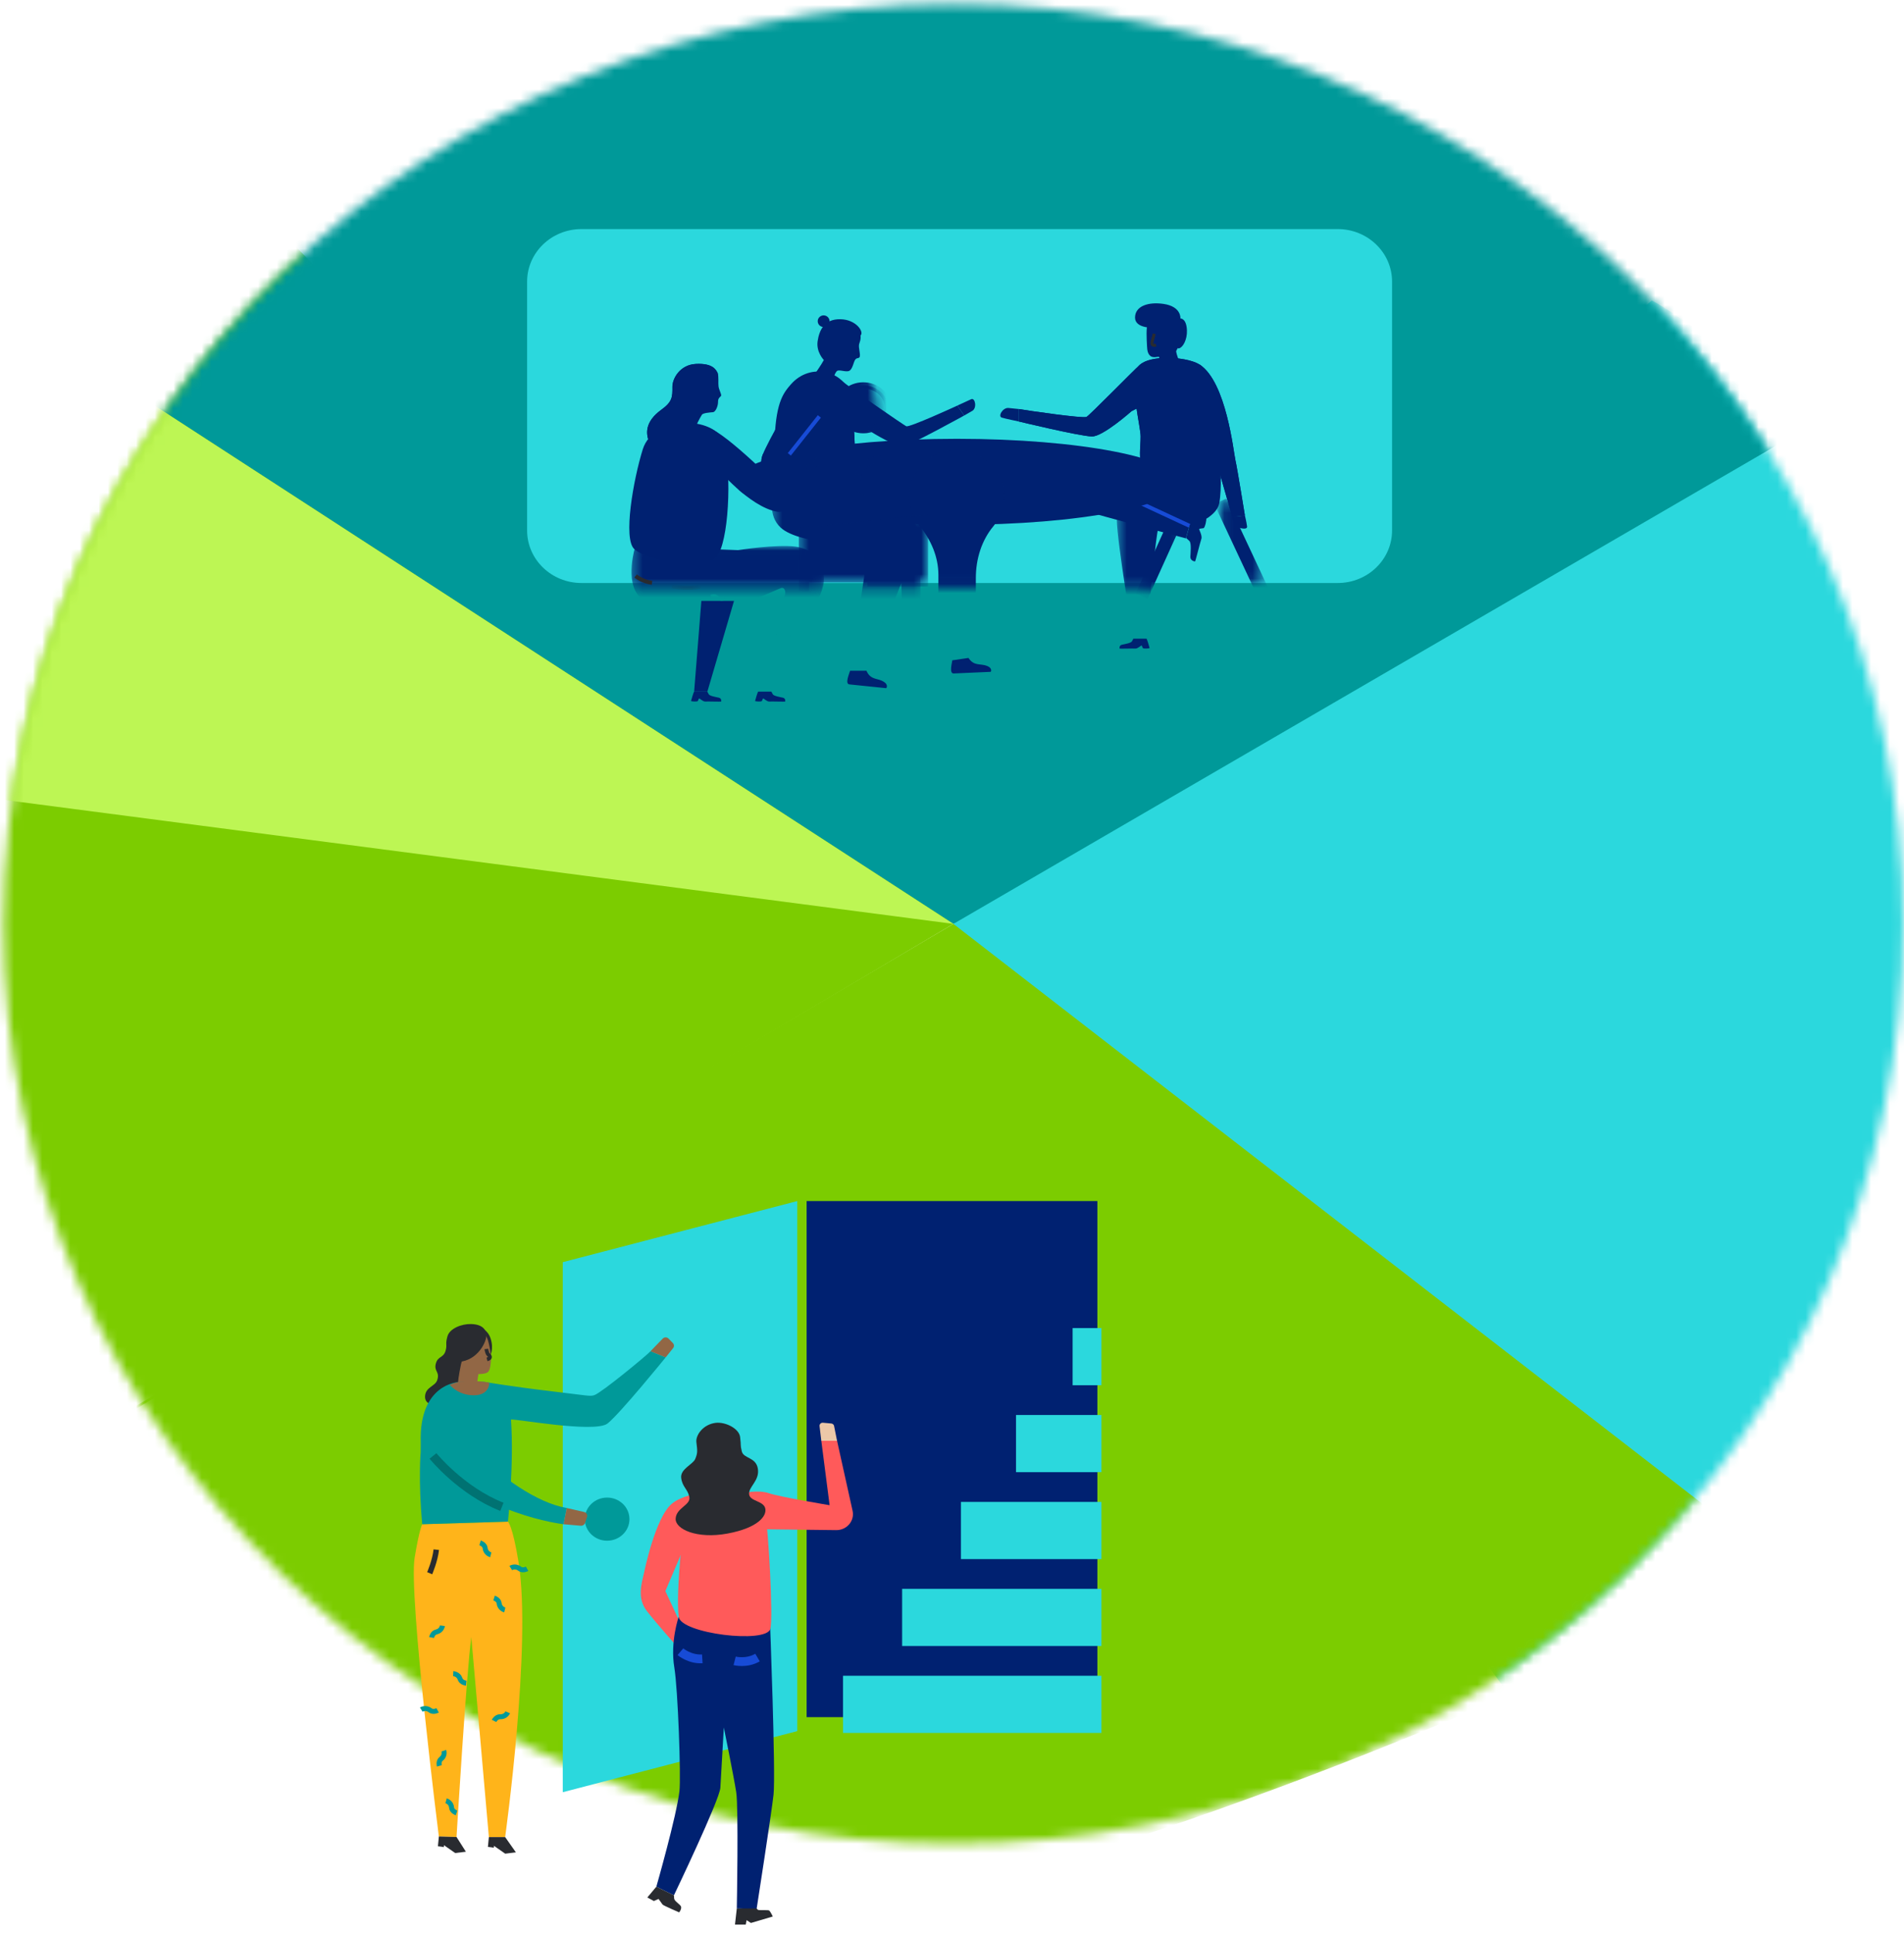 <?xml version="1.0" encoding="UTF-8"?>
<svg width="203px" height="206px" viewBox="0 0 203 206" version="1.1" xmlns="http://www.w3.org/2000/svg" xmlns:xlink="http://www.w3.org/1999/xlink">
    <!-- Generator: sketchtool 51.3 (57544) - http://www.bohemiancoding.com/sketch -->
    <title>E2FDEBB1-4E53-4A17-960E-7BB55DDBA10B@3x</title>
    <desc>Created with sketchtool.</desc>
    <defs>
        <path d="M0.366,98.461 C0.366,152.603 45.712,196.492 101.649,196.492 C157.586,196.492 202.932,152.603 202.932,98.461 C202.932,44.32 157.586,0.43 101.649,0.43 C45.712,0.43 0.366,44.32 0.366,98.461 Z" id="path-1"></path>
        <path d="M0.366,98.461 C0.366,152.603 45.712,196.492 101.649,196.492 C157.586,196.492 202.932,152.603 202.932,98.461 C202.932,44.32 157.586,0.43 101.649,0.43 C45.712,0.43 0.366,44.32 0.366,98.461 Z" id="path-3"></path>
        <path d="M0.366,98.461 C0.366,152.603 45.712,196.492 101.649,196.492 C157.586,196.492 202.932,152.603 202.932,98.461 C202.932,44.32 157.586,0.43 101.649,0.43 C45.712,0.43 0.366,44.32 0.366,98.461 Z" id="path-5"></path>
        <path d="M0.366,98.461 C0.366,152.603 45.712,196.492 101.649,196.492 C157.586,196.492 202.932,152.603 202.932,98.461 C202.932,44.32 157.586,0.43 101.649,0.43 C45.712,0.43 0.366,44.32 0.366,98.461 Z" id="path-7"></path>
        <path d="M0.366,98.461 C0.366,152.603 45.712,196.492 101.649,196.492 C157.586,196.492 202.932,152.603 202.932,98.461 C202.932,44.32 157.586,0.43 101.649,0.43 C45.712,0.43 0.366,44.32 0.366,98.461 Z" id="path-9"></path>
        <polygon id="path-11" points="0 242.928 242.565 242.928 242.565 0.491 0 0.491"></polygon>
        <polygon id="path-13" points="0.423 0.279 4.862 0.279 4.862 9.21 0.423 9.21"></polygon>
        <polygon id="path-15" points="0.441 0.491 7.607 0.491 7.607 10.781 0.441 10.781"></polygon>
        <polygon id="path-17" points="0.326 0.01 20.845 0.01 20.845 4.499 0.326 4.499"></polygon>
        <polygon id="path-19" points="0.369 0.148 3.391 0.148 3.391 0.315 0.369 0.315"></polygon>
        <polygon id="path-21" points="0.127 0.243 10.255 0.243 10.255 14.969 0.127 14.969"></polygon>
        <polygon id="path-23" points="0.386 0.351 16.26 0.351 16.26 11.304 0.386 11.304"></polygon>
        <path d="M1.69,1.234 C0.835,2.122 0.137,3.402 0.126,7.651 C0.116,11.9 5.071,11.944 6.026,11.953 C6.459,11.958 7.604,12.023 8.304,11.823 C8.868,11.664 8.75,10.767 8.718,9.55 C8.679,8.078 8.677,4.019 8.037,1.824 C7.698,0.66 6.328,0.156 4.907,0.156 C3.647,0.156 2.347,0.552 1.69,1.234" id="path-25"></path>
        <path d="M1.69,1.234 C0.835,2.122 0.137,3.402 0.126,7.651 C0.116,11.9 5.071,11.944 6.026,11.953 C6.459,11.958 7.604,12.023 8.304,11.823 C8.868,11.664 8.75,10.767 8.718,9.55 C8.679,8.078 8.677,4.019 8.037,1.824 C7.698,0.66 6.328,0.156 4.907,0.156 C3.647,0.156 2.347,0.552 1.69,1.234 Z" id="path-27"></path>
        <path d="M1.69,1.234 C0.835,2.122 0.137,3.402 0.126,7.651 C0.116,11.9 5.071,11.944 6.026,11.953 C6.459,11.958 7.604,12.023 8.304,11.823 C8.868,11.664 8.75,10.767 8.718,9.55 C8.679,8.078 8.677,4.019 8.037,1.824 C7.698,0.66 6.328,0.156 4.907,0.156 C3.647,0.156 2.347,0.552 1.69,1.234" id="path-29"></path>
        <path d="M1.69,1.234 C0.835,2.122 0.137,3.402 0.126,7.651 C0.116,11.9 5.071,11.944 6.026,11.953 C6.459,11.958 7.604,12.023 8.304,11.823 C8.868,11.664 8.75,10.767 8.718,9.55 C8.679,8.078 8.677,4.019 8.037,1.824 C7.698,0.66 6.328,0.156 4.907,0.156 C3.647,0.156 2.347,0.552 1.69,1.234 Z" id="path-31"></path>
        <path d="M1.69,1.234 C0.835,2.122 0.137,3.402 0.126,7.651 C0.116,11.9 5.071,11.944 6.026,11.953 C6.459,11.958 7.604,12.023 8.304,11.823 C8.868,11.664 8.75,10.767 8.718,9.55 C8.679,8.078 8.677,4.019 8.037,1.824 C7.698,0.66 6.328,0.156 4.907,0.156 C3.647,0.156 2.347,0.552 1.69,1.234" id="path-33"></path>
        <path d="M1.69,1.234 C0.835,2.122 0.137,3.402 0.126,7.651 C0.116,11.9 5.071,11.944 6.026,11.953 C6.459,11.958 7.604,12.023 8.304,11.823 C8.868,11.664 8.75,10.767 8.718,9.55 C8.679,8.078 8.677,4.019 8.037,1.824 C7.698,0.66 6.328,0.156 4.907,0.156 C3.647,0.156 2.347,0.552 1.69,1.234 Z" id="path-35"></path>
        <polygon id="path-37" points="0.437 0.156 14.219 0.156 14.219 7.393 0.437 7.393"></polygon>
        <polygon id="path-39" points="0.084 0.27 4.528 0.27 4.528 8.913 0.084 8.913"></polygon>
    </defs>
    <g id="Homepage" stroke="none" stroke-width="1" fill="none" fill-rule="evenodd">
        <g id="Option-A---Round-3" transform="translate(-86, -7372)">
            <g id="Culture-Leaders" transform="translate(0, 6841)">
                <g id="Group-8" transform="translate(68, 497)">
                    <g id="Group-205">
                        <g id="Group-16" transform="translate(18, 34)">
                            <g id="Group-3">
                                <mask id="mask-2" fill="white">
                                    <use xlink:href="#path-1"></use>
                                </mask>
                                <g id="Clip-2"></g>
                                <path d="M101.649,98.461 L168.097,190.62 C168.097,190.62 214.871,166.612 215.58,117.726 C216.517,53.077 176.112,32.018 176.112,32.018 L101.649,98.461 Z" id="Fill-1" fill="#2BD8DD" mask="url(#mask-2)"></path>
                            </g>
                            <g id="Group-6">
                                <mask id="mask-4" fill="white">
                                    <use xlink:href="#path-3"></use>
                                </mask>
                                <g id="Clip-5"></g>
                                <path d="M101.649,98.461 L10.644,152.11 C10.644,152.11 -5.535,176.215 34.152,201.596 C73.84,226.975 190.238,167.019 190.238,167.019 L101.649,98.461 Z" id="Fill-4" fill="#7CCC00" mask="url(#mask-4)"></path>
                            </g>
                            <g id="Group-9">
                                <mask id="mask-6" fill="white">
                                    <use xlink:href="#path-5"></use>
                                </mask>
                                <g id="Clip-8"></g>
                                <path d="M101.649,98.461 L26.735,21.336 C26.735,21.336 44.783,-14.822 4.741,37.31 C-35.3,89.443 0.366,158.514 0.366,158.514 L101.649,98.461 Z" id="Fill-7" fill="#7CCC00" mask="url(#mask-6)"></path>
                            </g>
                            <g id="Group-12">
                                <mask id="mask-8" fill="white">
                                    <use xlink:href="#path-7"></use>
                                </mask>
                                <g id="Clip-11"></g>
                                <polygon id="Fill-10" fill="#009999" mask="url(#mask-8)" points="101.649 98.461 -18.163 20.751 97.777 -34.153 223.402 27.714"></polygon>
                            </g>
                            <g id="Group-15">
                                <mask id="mask-10" fill="white">
                                    <use xlink:href="#path-9"></use>
                                </mask>
                                <g id="Clip-14"></g>
                                <polygon id="Fill-13" fill="#BDF654" mask="url(#mask-10)" points="101.649 98.461 -13.558 83.421 12.124 40.395"></polygon>
                            </g>
                        </g>
                        <polygon id="Fill-17" fill="#002171" points="104 217 135 217 135 162 104 162"></polygon>
                        <polygon id="Fill-18" fill="#2BD8DD" points="103 218.489 78 225 78 168.511 103 162"></polygon>
                        <g id="Group-62">
                            <path d="M85.11,195.899 C85.11,197.168 84.044,198.198 82.729,198.198 C81.414,198.198 80.348,197.168 80.348,195.899 C80.348,194.629 81.414,193.601 82.729,193.601 C84.044,193.601 85.11,194.629 85.11,195.899" id="Fill-19" fill="#009999"></path>
                            <mask id="mask-12" fill="white">
                                <use xlink:href="#path-11"></use>
                            </mask>
                            <g id="Clip-22"></g>
                            <polygon id="Fill-21" fill="#2BD8DD" mask="url(#mask-12)" points="107.879 218.683 135.433 218.683 135.433 212.59 107.879 212.59"></polygon>
                            <polygon id="Fill-23" fill="#2BD8DD" mask="url(#mask-12)" points="114.182 209.42 135.433 209.42 135.433 203.327 114.182 203.327"></polygon>
                            <polygon id="Fill-24" fill="#2BD8DD" mask="url(#mask-12)" points="120.452 200.157 135.433 200.157 135.433 194.064 120.452 194.064"></polygon>
                            <polygon id="Fill-25" fill="#2BD8DD" mask="url(#mask-12)" points="126.326 190.893 135.433 190.893 135.433 184.8 126.326 184.8"></polygon>
                            <polygon id="Fill-26" fill="#2BD8DD" mask="url(#mask-12)" points="132.359 181.63 135.433 181.63 135.433 175.537 132.359 175.537"></polygon>
                            <path d="M69.825,176.209 C69.825,176.209 69.9,175.149 68.232,175.106 C67.198,175.078 65.945,175.584 65.708,176.409 C65.444,177.323 65.708,177.289 65.497,177.984 C65.268,178.739 64.673,178.508 64.463,179.338 C64.25,180.174 64.936,180.185 64.603,181.116 C64.383,181.729 63.412,181.82 63.323,182.741 C63.13,184.722 67.626,183.229 67.626,183.229 L69.825,176.209 Z" id="Fill-27" fill="#292B30" mask="url(#mask-12)"></path>
                            <path d="M63.017,196.441 C63.017,196.441 62.719,196.923 62.209,200.006 C61.546,204.016 64.788,229.721 64.788,229.721 L66.674,229.776 C66.674,229.776 67.734,212.19 68.249,208.466 L70.123,229.783 L71.858,229.783 C71.858,229.783 74.713,209.255 73.284,200.471 C72.649,196.565 72.156,196.162 72.156,196.162 L63.017,196.441 Z" id="Fill-28" fill="#FFB41A" mask="url(#mask-12)"></path>
                            <path d="M70.257,178.492 C70.257,178.492 70.677,177.769 70.302,176.629 C69.928,175.49 68.79,175.324 68.79,175.324 L68.658,175.811 L70.257,178.492 Z" id="Fill-29" fill="#292B30" mask="url(#mask-12)"></path>
                            <path d="M68.866,181.403 L69.007,180.441 C69.007,180.441 69.728,180.454 70.007,180.235 C70.286,180.016 70.339,179.214 70.349,178.783 C70.359,178.352 70.208,177.535 70.103,177.126 C69.91,176.372 69.718,176.168 69.258,175.839 C68.797,175.511 66.715,175.526 66.71,177.579 C66.706,179.632 66.972,180.879 66.761,181.558 L68.866,181.403 Z" id="Fill-30" fill="#926745" mask="url(#mask-12)"></path>
                            <path d="M66.816,181.296 C66.816,181.296 67.14,179.117 67.257,179.095 C69.21,178.733 70.006,176.613 69.825,176.21 C69.825,176.21 70.327,176.557 69.464,175.747 C68.772,175.099 66.499,175.728 66.024,176.759 C65.55,177.789 66.025,181.019 66.816,181.296" id="Fill-31" fill="#292B30" mask="url(#mask-12)"></path>
                            <path d="M69.855,177.765 C69.855,177.765 69.911,178.23 70.075,178.367 C70.238,178.503 70.406,178.749 69.921,178.873" id="Stroke-32" stroke="#292B30" stroke-width="0.397" mask="url(#mask-12)"></path>
                            <path d="M72.156,196.162 C72.156,196.162 72.817,190.078 72.481,185.297 C72.467,185.101 81.421,186.788 82.781,185.701 C84.14,184.614 88.972,178.66 88.972,178.66 L87.352,178.005 C86.997,178.417 82.181,182.384 81.39,182.674 C80.921,182.845 80.752,182.737 76.646,182.252 C72.54,181.768 69.577,181.26 69.577,181.26 L66.886,181.288 C66.886,181.288 62.666,181.46 62.858,187.707 L62.853,188.747 C62.853,188.747 62.579,191.7 63.017,196.441" id="Fill-33" fill="#009999" mask="url(#mask-12)"></path>
                            <path d="M63.811,201.662 C63.811,201.662 64.384,200.344 64.516,199.152" id="Stroke-34" stroke="#292B30" stroke-width="0.582" mask="url(#mask-12)"></path>
                            <path d="M64.012,208.514 C64.012,208.514 64.106,208.014 64.524,207.921 C65.104,207.791 65.172,207.256 65.172,207.256" id="Stroke-35" stroke="#009999" stroke-width="0.531" mask="url(#mask-12)"></path>
                            <path d="M70.677,204.305 C70.677,204.305 71.179,204.461 71.22,204.873 C71.278,205.444 71.818,205.579 71.818,205.579" id="Stroke-36" stroke="#009999" stroke-width="0.531" mask="url(#mask-12)"></path>
                            <path d="M69.184,198.426 C69.184,198.426 69.686,198.582 69.727,198.994 C69.785,199.565 70.326,199.7 70.326,199.7" id="Stroke-37" stroke="#009999" stroke-width="0.531" mask="url(#mask-12)"></path>
                            <path d="M70.672,217.4 C70.672,217.4 70.901,216.942 71.329,216.959 C71.923,216.984 72.136,216.485 72.136,216.485" id="Stroke-38" stroke="#009999" stroke-width="0.531" mask="url(#mask-12)"></path>
                            <path d="M67.71,213.382 C67.71,213.382 67.186,213.331 67.057,212.936 C66.879,212.388 66.321,212.364 66.321,212.364" id="Stroke-39" stroke="#009999" stroke-width="0.531" mask="url(#mask-12)"></path>
                            <path d="M64.658,216.278 C64.658,216.278 64.195,216.53 63.858,216.267 C63.389,215.902 62.915,216.197 62.915,216.197" id="Stroke-40" stroke="#009999" stroke-width="0.531" mask="url(#mask-12)"></path>
                            <path d="M74.199,201.19 C74.199,201.19 73.737,201.442 73.399,201.179 C72.93,200.814 72.456,201.109 72.456,201.109" id="Stroke-41" stroke="#009999" stroke-width="0.531" mask="url(#mask-12)"></path>
                            <path d="M64.842,222.195 C64.842,222.195 64.701,221.706 65.034,221.446 C65.498,221.085 65.317,220.575 65.317,220.575" id="Stroke-42" stroke="#009999" stroke-width="0.531" mask="url(#mask-12)"></path>
                            <path d="M66.674,227.209 C66.674,227.209 66.177,227.044 66.144,226.632 C66.099,226.058 65.561,225.913 65.561,225.913" id="Stroke-43" stroke="#009999" stroke-width="0.531" mask="url(#mask-12)"></path>
                            <path d="M70.122,229.783 L70.02,230.831 C70.02,230.831 70.635,230.89 70.649,230.932 C70.653,230.942 70.663,230.712 70.663,230.712 L71.863,231.55 L73.003,231.41 L71.858,229.783 L70.122,229.783 Z" id="Fill-44" fill="#292B30" mask="url(#mask-12)"></path>
                            <path d="M64.792,229.716 L64.69,230.763 C64.69,230.763 65.304,230.823 65.318,230.864 C65.322,230.875 65.332,230.645 65.332,230.645 L66.532,231.482 L67.672,231.343 L66.675,229.776 L64.792,229.716 Z" id="Fill-45" fill="#292B30" mask="url(#mask-12)"></path>
                            <path d="M65.944,181.573 C65.944,181.573 66.807,182.701 68.512,182.701 C70.216,182.701 70.175,181.36 70.175,181.36 C70.175,181.36 68.881,181.03 66.918,181.284 C66.551,181.332 65.944,181.573 65.944,181.573" id="Fill-46" fill="#926745" mask="url(#mask-12)"></path>
                            <path d="M63.811,183.61 C63.811,183.61 71.734,193.525 78.422,194.712 L78.086,196.441 C78.086,196.441 68.906,195.362 64.658,189.429 L63.811,183.61 Z" id="Fill-47" fill="#009999" mask="url(#mask-12)"></path>
                            <path d="M78.422,194.712 L80.272,195.136 C80.518,195.193 80.663,195.44 80.585,195.674 L80.372,196.313 C80.31,196.5 80.121,196.62 79.919,196.602 L78.086,196.441 L78.422,194.712 Z" id="Fill-48" fill="#926745" mask="url(#mask-12)"></path>
                            <path d="M64.164,189.165 C64.164,189.165 67.162,192.873 71.512,194.587" id="Stroke-49" stroke="#007272" stroke-width="0.938" mask="url(#mask-12)"></path>
                            <path d="M87.352,178.006 L88.657,176.659 C88.827,176.484 89.115,176.484 89.285,176.66 L89.741,177.132 C89.885,177.281 89.896,177.508 89.767,177.669 L88.972,178.66 L87.352,178.006 Z" id="Fill-50" fill="#926745" mask="url(#mask-12)"></path>
                            <path d="M88.941,203.568 L93.02,193.974 L92.571,193.137 C92.571,193.137 90.698,193.371 89.628,194.258 C87.86,195.726 86.682,201.544 86.682,201.544 C86.393,202.804 85.909,204.332 86.963,205.69 C88.019,207.047 90.284,209.593 90.284,209.593 L91.094,208.193 L88.941,203.568 Z" id="Fill-51" fill="#FF5A5A" mask="url(#mask-12)"></path>
                            <path d="M96.557,237.387 L96.362,239.106 L97.511,239.106 L97.599,238.636 L98.063,238.935 L100.394,238.246 C100.394,238.246 100.157,237.749 100.025,237.621 C99.931,237.529 99.258,237.596 98.896,237.558 C98.75,237.542 98.678,237.387 98.678,237.387 L98.454,237.214 L96.557,237.387 Z" id="Fill-52" fill="#292B30" mask="url(#mask-12)"></path>
                            <path d="M90.362,206.304 C90.362,206.304 89.433,208.96 89.896,211.722 C90.284,214.037 90.611,223.369 90.442,224.865 C90.144,227.508 87.977,235.071 87.977,235.071 L89.852,235.991 C89.852,235.991 94.73,225.818 94.804,224.516 C94.939,222.128 95.173,218.1 95.173,218.1 C95.173,218.1 96.23,223.311 96.493,224.989 C96.756,226.667 96.556,237.387 96.556,237.387 L98.678,237.387 C98.678,237.387 100.265,227.176 100.474,225.247 C100.715,223.011 100.088,206.71 100.088,206.71 L90.362,206.304 Z" id="Fill-53" fill="#002171" mask="url(#mask-12)"></path>
                            <path d="M97.125,193.127 C97.125,193.127 98.853,192.745 99.988,193.138 C101.124,193.53 106.45,194.414 106.45,194.414 L105.564,187.531 L107.242,187.531 L108.901,195.01 C109.139,196.081 108.281,197.087 107.146,197.069 L99.22,196.975" id="Fill-54" fill="#FF5A5A" mask="url(#mask-12)"></path>
                            <path d="M90.968,195.96 C90.968,195.96 90.01,203.433 90.362,206.304 C90.582,208.104 99.729,209.204 100.136,207.583 C100.45,206.336 99.919,197.104 99.612,195.423 L90.968,195.96 Z" id="Fill-55" fill="#FF5A5A" mask="url(#mask-12)"></path>
                            <path d="M94.305,185.636 C92.966,185.796 92.153,186.95 92.248,187.699 C92.374,188.684 92.37,188.88 92.129,189.475 C91.889,190.071 90.504,190.551 90.627,191.515 C90.75,192.477 91.331,192.691 91.496,193.544 C91.661,194.398 90.115,194.681 90.036,195.825 C89.956,196.97 92.305,198.041 95.573,197.433 C98.84,196.825 99.784,195.547 99.587,194.74 C99.39,193.934 97.936,194.007 97.867,193.23 C97.798,192.452 98.997,191.808 98.804,190.539 C98.612,189.27 97.281,189.464 97.091,188.683 C96.901,187.902 97.041,188.183 96.908,187.143 C96.791,186.224 95.324,185.515 94.305,185.636" id="Fill-56" fill="#292B30" mask="url(#mask-12)"></path>
                            <path d="M87.977,235.071 L87.017,236.218 L87.716,236.595 L88.215,236.376 C88.215,236.376 88.58,236.873 88.641,236.972 C88.703,237.071 90.411,237.806 90.411,237.806 C90.411,237.806 90.678,237.475 90.617,237.214 C90.555,236.953 89.899,236.642 89.876,236.317 L89.853,235.991 L87.977,235.071 Z" id="Fill-57" fill="#292B30" mask="url(#mask-12)"></path>
                            <path d="M90.543,210.029 C90.543,210.029 91.529,210.869 92.878,210.789" id="Stroke-58" stroke="#174BD6" stroke-width="0.938" mask="url(#mask-12)"></path>
                            <path d="M96.326,211.003 C96.326,211.003 97.6,211.332 98.765,210.65" id="Stroke-59" stroke="#174BD6" stroke-width="0.938" mask="url(#mask-12)"></path>
                            <path d="M105.565,187.549 L105.38,185.983 C105.355,185.779 105.532,185.605 105.744,185.624 L106.63,185.705 C106.779,185.719 106.899,185.825 106.928,185.966 L107.244,187.549 L105.565,187.549 Z" id="Fill-60" fill="#ECC8A8" mask="url(#mask-12)"></path>
                            <path d="M160.621,96.132 L79.996,96.132 C76.794,96.132 74.199,93.626 74.199,90.534 L74.199,64.011 C74.199,60.92 76.794,58.413 79.996,58.413 L160.621,58.413 C163.823,58.413 166.419,60.92 166.419,64.011 L166.419,90.534 C166.419,93.626 163.823,96.132 160.621,96.132" id="Fill-61" fill="#2BD8DD" mask="url(#mask-12)"></path>
                        </g>
                        <g id="Group-169" transform="translate(85, 66)">
                            <g id="Group-65" transform="translate(54.29, 21.463)">
                                <mask id="mask-14" fill="white">
                                    <use xlink:href="#path-13"></use>
                                </mask>
                                <g id="Clip-64"></g>
                                <path d="M4.862,0.279 L0.423,10.078" id="Stroke-63" stroke="#002171" stroke-width="1.407" mask="url(#mask-14)"></path>
                            </g>
                            <g id="Group-68" transform="translate(52.161, 35.598)" fill="#002171">
                                <path d="M3.078,0.47 C3.16,0.57 3.394,1.407 3.405,1.46 C3.416,1.512 2.735,1.564 2.682,1.46 C2.628,1.354 2.586,1.198 2.544,1.188 C2.501,1.178 2.139,1.538 1.895,1.52 C1.65,1.502 0.215,1.55 0.204,1.52 C0.193,1.491 0.161,1.178 0.448,1.114 C0.736,1.051 1.416,0.939 1.522,0.755 C1.629,0.57 1.672,0.47 1.672,0.47 L3.078,0.47 Z" id="Fill-66"></path>
                            </g>
                            <path d="M47.241,18.197 C45.338,19.001 45.231,21.467 48.068,22.288 C50.905,23.11 59.434,25.375 59.434,25.375 L59.815,24.036 C59.815,24.036 53.185,19.888 50.997,19.011 C48.808,18.134 48.605,17.62 47.241,18.197" id="Fill-69" fill="#002171"></path>
                            <g id="Group-73" transform="translate(51.629, 19.893)">
                                <mask id="mask-16" fill="white">
                                    <use xlink:href="#path-15"></use>
                                </mask>
                                <g id="Clip-72"></g>
                                <path d="M3.159,0.491 C3.159,0.491 0.388,1.014 0.442,3.503 C0.498,6.075 2.203,16.175 2.203,16.175 L3.608,16.175 C3.608,16.175 4.461,5.799 4.936,3.971 C5.411,2.145 7.607,1.849 7.607,1.849 L3.159,0.491 Z" id="Fill-71" fill="#002171" mask="url(#mask-16)"></path>
                            </g>
                            <path d="M59.796,24.105 C59.796,24.105 62.686,23.27 62.994,21.629 C63.302,19.987 63.101,17.351 63.026,17.136 C62.95,16.917 55.753,17.586 55.226,17.62 C55.107,17.628 54.37,17.952 53.569,17.952 C51.99,17.952 48.231,17.953 48.231,17.953 L51.875,22.239 L59.796,24.105 Z" id="Fill-74" fill="#002171"></path>
                            <path d="M54.813,17.743 C54.359,17.012 54.611,15.629 54.611,14.517 C54.611,13.404 53.339,8.618 54.305,7.135 C55.27,5.652 59.995,6.003 61.094,6.996 C62.549,8.313 63.551,17.543 62.561,18.378 C61.572,19.213 55.138,18.265 54.813,17.743" id="Fill-76" fill="#002171"></path>
                            <path d="M54.548,6.865 C53.967,7.358 49.122,12.311 48.837,12.435 C48.436,12.61 42.616,11.765 41.622,11.593 L41.622,12.918 C41.622,12.918 47.962,14.45 49.398,14.516 C50.555,14.569 53.642,11.82 53.642,11.82 L55.071,11.095 L55.007,7.002 L54.548,6.865 Z" id="Fill-78" fill="#002171"></path>
                            <path d="M41.622,11.593 C41.622,11.593 40.934,11.518 40.525,11.48 C39.905,11.421 39.373,12.371 39.806,12.505 C40.241,12.639 41.622,12.918 41.622,12.918 L41.622,11.593 Z" id="Fill-80" fill="#002171"></path>
                            <path d="M60.014,23.337 C60.194,23.26 61.515,23.261 61.596,23.266 C61.677,23.272 61.483,24.259 61.309,24.292 C61.134,24.326 60.887,24.324 60.854,24.38 C60.822,24.437 61.209,25.094 61.084,25.434 C60.96,25.774 60.46,27.832 60.413,27.835 C60.365,27.839 59.891,27.759 59.913,27.326 C59.936,26.894 60.041,25.882 59.813,25.658 C59.585,25.434 59.454,25.333 59.454,25.333 L60.014,23.337 Z" id="Fill-82" fill="#002171"></path>
                            <path d="M59.815,24.036 L50.15,19.548" id="Stroke-84" stroke="#174BD6" stroke-width="0.419"></path>
                            <path d="M60.921,6.865 C63.756,8.737 64.512,16.156 64.715,17.037 C64.919,17.918 65.688,22.733 65.728,22.934 L64.377,23.092 C64.296,22.852 61.946,14.314 61.335,13.312 C60.724,12.31 60.921,6.865 60.921,6.865" id="Fill-86" fill="#002171"></path>
                            <path d="M64.377,23.092 C64.378,23.202 64.596,23.782 64.64,23.94 C64.711,24.203 66.022,24.588 65.96,24.106 C65.898,23.623 65.728,22.934 65.728,22.934 L64.377,23.092 Z" id="Fill-88" fill="#002171"></path>
                            <g id="Group-93" transform="translate(53.226, 19.369)">
                                <path d="M0.092,1.65 L2.427,0.334" id="Fill-90" fill="#002171"></path>
                                <path d="M0.092,1.65 L2.427,0.334" id="Stroke-92" stroke="#D50000" stroke-width="0.419"></path>
                            </g>
                            <path d="M65.728,22.934 C65.688,22.733 64.919,17.918 64.716,17.037 C64.512,16.156 63.756,8.737 60.921,6.865 C60.921,6.865 60.921,6.869 60.921,6.871 C60.253,6.426 58.838,6.138 57.472,6.137 C56.262,6.136 55.09,6.36 54.51,6.898 C53.792,7.537 49.117,12.314 48.837,12.435 C48.436,12.609 42.617,11.765 41.622,11.593 L41.622,12.918 C41.622,12.918 47.962,14.45 49.398,14.516 C50.554,14.569 53.642,11.82 53.642,11.82 L54.177,11.548 C54.37,12.85 54.611,14.032 54.611,14.517 C54.611,15.629 54.36,17.012 54.814,17.743 C55.138,18.265 61.571,19.213 62.561,18.378 C62.68,18.278 62.769,18.055 62.834,17.741 C63.59,20.276 64.332,22.959 64.377,23.092 L65.728,22.934 Z" id="Fill-94" fill="#002171"></path>
                            <path d="M55.273,2.94 C55.201,3.601 55.296,4.99 55.32,5.237 C55.346,5.482 55.481,5.966 55.883,6.047 C56.283,6.127 56.572,5.929 56.599,6.092 C56.623,6.243 56.546,6.667 56.546,6.667 C56.546,6.667 56.592,7.355 57.509,7.355 C58.426,7.355 58.778,6.673 58.778,6.673 C58.777,6.664 58.436,5.764 58.399,5.476 C58.374,5.287 58.94,4.69 59,4.085 C59.079,3.285 58.994,2.27 58.179,1.918 C57.153,1.474 55.406,1.729 55.273,2.94" id="Fill-96" fill="#002171"></path>
                            <g id="Group-101" transform="translate(55.355, 3.141)">
                                <path d="M0.703,0.429 C0.703,0.429 0.596,0.906 0.523,1.115 C0.45,1.324 0.43,1.579 0.563,1.637 C0.696,1.696 0.902,1.637 0.902,1.637" id="Fill-98" fill="#002171"></path>
                                <path d="M0.703,0.429 C0.703,0.429 0.596,0.906 0.523,1.115 C0.45,1.324 0.43,1.579 0.563,1.637 C0.696,1.696 0.902,1.637 0.902,1.637" id="Stroke-100" stroke="#292B30" stroke-width="0.321"></path>
                            </g>
                            <path d="M58.854,1.94 C58.854,1.94 58.979,0.667 57.047,0.387 C55.45,0.155 54.038,0.603 54.014,1.821 C53.991,3.038 56.047,2.993 56.525,2.855 C57.004,2.716 57.41,2.583 57.573,2.583 C57.737,2.583 57.733,3.632 57.911,3.667 C58.201,3.725 58.213,3.421 58.412,3.352 C58.61,3.283 58.883,3.394 58.754,3.921 C58.645,4.369 58.306,5.225 58.715,5.121 C59.124,5.018 59.586,4.191 59.548,3.209 C59.499,1.9 58.854,1.94 58.854,1.94" id="Fill-102" fill="#002171"></path>
                            <path d="M58.675,19.348 C58.675,21.88 48.083,23.931 35.018,23.931 C21.952,23.931 11.36,21.88 11.36,19.348 C11.36,16.817 21.952,14.765 35.018,14.765 C48.083,14.765 58.675,16.817 58.675,19.348" id="Fill-104" fill="#002171"></path>
                            <g id="Group-108" transform="translate(6.387, 41.356)" fill="#002171">
                                <path d="M0.621,0.353 C0.538,0.454 0.303,1.293 0.292,1.346 C0.282,1.399 0.964,1.451 1.018,1.346 C1.071,1.241 1.114,1.084 1.157,1.073 C1.199,1.063 1.562,1.425 1.807,1.407 C2.053,1.388 3.494,1.437 3.504,1.408 C3.515,1.378 3.547,1.063 3.259,0.999 C2.971,0.936 2.288,0.823 2.181,0.639 C2.074,0.454 2.031,0.353 2.031,0.353 L0.621,0.353 Z" id="Fill-106"></path>
                            </g>
                            <g id="Group-111" transform="translate(6.919, 31.933)" fill="#002171">
                                <polygon id="Fill-109" points="0.859 0.108 0.088 9.776 1.499 9.776 4.34 0.108"></polygon>
                            </g>
                            <g id="Group-114" transform="translate(13.306, 41.356)" fill="#002171">
                                <path d="M0.528,0.353 C0.445,0.454 0.211,1.293 0.2,1.346 C0.189,1.399 0.872,1.451 0.925,1.346 C0.979,1.241 1.022,1.084 1.064,1.073 C1.107,1.063 1.47,1.425 1.715,1.407 C1.961,1.388 3.401,1.437 3.412,1.408 C3.423,1.378 3.455,1.063 3.167,0.999 C2.879,0.936 2.195,0.823 2.089,0.639 C1.982,0.454 1.939,0.353 1.939,0.353 L0.528,0.353 Z" id="Fill-112"></path>
                            </g>
                            <path d="M7.186,13.435 C7.186,13.435 7.583,12.581 7.839,12.194 C7.965,12.005 8.716,11.954 9.013,11.928 C9.312,11.903 9.57,11.228 9.557,10.808 C9.545,10.388 9.837,10.289 9.883,10.173 C9.937,10.038 9.661,9.547 9.609,9.191 C9.557,8.834 9.648,8.146 9.519,7.79 C9.389,7.433 8.593,6.928 7.418,7.088 C6.379,7.23 5.481,8.143 5.688,9.39 C5.896,10.638 6.052,10.697 5.994,11.011 C5.848,11.799 5.273,13.158 5.273,13.158 C5.273,13.158 6.238,13.795 7.186,13.435" id="Fill-115" fill="#002171"></path>
                            <g id="Group-119" transform="translate(0, 26.175)">
                                <mask id="mask-18" fill="white">
                                    <use xlink:href="#path-17"></use>
                                </mask>
                                <g id="Clip-118"></g>
                                <path d="M0.747,0.011 C0.747,0.011 -0.461,3.804 1.215,5.448 C2.354,6.565 7.141,7.459 9.627,6.938 C12.112,6.418 15.92,4.598 16.29,4.493 C16.66,4.39 16.819,4.858 16.66,5.326 C16.501,5.794 13.835,15.535 13.835,15.535 L15.245,15.535 C15.245,15.535 20.732,5.95 20.838,3.766 C20.944,1.581 19.727,0.333 17.771,0.073 C15.814,-0.187 11.689,0.453 11.689,0.453 L0.747,0.011 Z" id="Fill-117" fill="#002171" mask="url(#mask-18)"></path>
                            </g>
                            <path d="M9.157,27.549 C7.085,28.704 2.031,27.702 0.649,26.537 C-0.614,25.472 0.543,19.053 1.53,15.887 C2.719,12.076 9.766,12.277 10.328,15.573 C11.063,19.883 10.529,26.784 9.157,27.549" id="Fill-120" fill="#002171"></path>
                            <path d="M8.479,13.545 C10.594,14.278 16.057,19.88 16.299,20.024 C16.558,20.18 21.988,18.769 22.12,18.773 C22.252,18.777 23.031,19.753 23.031,19.753 C23.031,19.753 17.046,22.748 15.877,22.542 C12.872,22.017 9.397,17.813 9.397,17.813 C9.397,17.813 7.311,13.14 8.479,13.545" id="Fill-122" fill="#002171"></path>
                            <path d="M22.264,18.394 C22.264,18.394 23.745,17.885 23.935,17.84 C24.126,17.796 24.216,18.095 24.216,18.282 C24.216,18.47 24.227,18.68 24.171,18.757 C24.115,18.834 23.202,19.348 23.202,19.348 L22.264,18.394 Z" id="Fill-124" fill="#002171"></path>
                            <g id="Group-129" transform="translate(4.258, 30.363)">
                                <mask id="mask-20" fill="white">
                                    <use xlink:href="#path-19"></use>
                                </mask>
                                <g id="Clip-127"></g>
                                <path d="M0.369,0.148 C0.369,0.148 2.332,0.436 3.391,0.148" id="Fill-126" fill="#002171" mask="url(#mask-20)"></path>
                                <path d="M0.369,0.148 C0.369,0.148 2.332,0.436 3.391,0.148" id="Stroke-128" stroke="#292B30" stroke-width="0.425" mask="url(#mask-20)"></path>
                            </g>
                            <g id="Group-133" transform="translate(0.532, 29.316)">
                                <path d="M0.233,0.068 C0.233,0.068 0.985,0.688 1.982,0.788" id="Fill-130" fill="#002171"></path>
                                <path d="M0.233,0.068 C0.233,0.068 0.985,0.688 1.982,0.788" id="Stroke-132" stroke="#292B30" stroke-width="0.425"></path>
                            </g>
                            <path d="M9.518,7.79 C9.518,7.79 9.559,9.697 7.83,10.825 C6.576,11.643 7.137,12.35 7.294,13.109 C7.455,13.884 7.527,14.746 6.137,15.302 C4.746,15.858 5.757,17.463 3.714,17.294 C2.131,17.163 2.642,15.979 2.31,15.312 C1.785,14.258 1.752,12.937 3.508,11.67 C4.69,10.817 4.7,10.301 4.69,9.229 C4.681,8.361 5.482,6.871 7.199,6.785 C8.916,6.7 9.339,7.341 9.518,7.79" id="Fill-134" fill="#002171"></path>
                            <path d="M9.518,7.79 C9.518,7.79 9.559,9.697 7.83,10.825 C6.576,11.643 7.137,12.35 7.294,13.109 C7.455,13.884 7.527,14.746 6.137,15.302 C4.746,15.858 5.757,17.463 3.714,17.294 C2.131,17.163 2.642,15.979 2.31,15.312 C1.785,14.258 1.752,12.937 3.508,11.67 C4.69,10.817 4.7,10.301 4.69,9.229 C4.681,8.361 5.482,6.871 7.199,6.785 C8.916,6.7 9.339,7.341 9.518,7.79" id="Fill-136" fill="#002171"></path>
                            <g id="Group-141" transform="translate(15.435, 35.074)">
                                <path d="M0.346,0.548 C0.346,0.548 0.746,0.357 1.015,0.595 C1.391,0.927 1.802,0.699 1.802,0.699" id="Fill-138" fill="#002171"></path>
                                <path d="M0.346,0.548 C0.346,0.548 0.746,0.357 1.015,0.595 C1.391,0.927 1.802,0.699 1.802,0.699" id="Stroke-140" stroke="#009999" stroke-width="0.349"></path>
                            </g>
                            <g id="Group-145" transform="translate(8.516, 31.41)">
                                <path d="M0.278,0.158 C0.278,0.158 0.684,-0.018 0.945,0.232 C1.308,0.577 1.727,0.366 1.727,0.366" id="Fill-142" fill="#002171"></path>
                                <path d="M0.278,0.158 C0.278,0.158 0.684,-0.018 0.945,0.232 C1.308,0.577 1.727,0.366 1.727,0.366" id="Stroke-144" stroke="#009999" stroke-width="0.349"></path>
                            </g>
                            <g id="Group-148" transform="translate(29.806, 15.705)">
                                <mask id="mask-22" fill="white">
                                    <use xlink:href="#path-21"></use>
                                </mask>
                                <g id="Clip-147"></g>
                                <path d="M10.255,5.224 C10.255,2.123 7.373,-0.316 4.1,0.355 C2.112,0.763 0.537,2.391 0.2,4.361 C-0.056,5.864 0.373,7.269 1.229,8.324 C2.452,9.832 3.243,11.632 3.243,13.561 L3.243,22.848 L7.236,22.848 L7.236,13.891 C7.236,11.897 7.831,9.908 9.115,8.365 C9.827,7.509 10.255,6.416 10.255,5.224" id="Fill-146" fill="#002171" mask="url(#mask-22)"></path>
                            </g>
                            <g id="Group-151" transform="translate(22.887, 39.262)" fill="#002171">
                                <path d="M0.747,0.223 C0.674,0.496 0.166,1.624 0.673,1.676 C0.979,1.708 4.505,2.069 4.577,2.077 C4.65,2.084 4.83,1.705 4.363,1.413 C3.896,1.12 3.596,1.171 3.133,0.951 C2.671,0.73 2.492,0.218 2.492,0.218 L0.747,0.223 Z" id="Fill-149"></path>
                            </g>
                            <g id="Group-154" transform="translate(14.903, 19.369)">
                                <mask id="mask-24" fill="white">
                                    <use xlink:href="#path-23"></use>
                                </mask>
                                <g id="Clip-153"></g>
                                <path d="M16.253,19.845 C16.253,19.845 16.316,7.541 16.07,5.704 C15.823,3.868 15.201,4.069 13.088,2.96 C10.974,1.852 8.989,0.719 8.989,0.719 C8.989,0.719 1.041,-0.065 0.747,0.656 C0.388,1.533 -0.049,3.58 1.329,4.857 C3.388,6.766 10.732,6.735 10.732,6.735 L8.738,20.116 L10.487,20.116 L14.19,10.781 L14.477,19.874 L16.253,19.845 Z" id="Fill-152" fill="#002171" mask="url(#mask-24)"></path>
                            </g>
                            <path d="M16.317,20.424 C15.44,20.189 15.369,20.113 15.563,16.197 C15.792,11.568 16.355,10.23 17.135,9.198 C19.122,6.566 22.873,7.447 23.516,9.842 C24.159,12.236 24.161,16.662 24.2,18.268 C24.232,19.595 24.289,20.439 23.785,20.748 C23.127,21.151 17.244,20.672 16.317,20.424" id="Fill-155" fill="#002171"></path>
                            <path d="M21.686,8.716 C21.686,8.716 21.991,7.76 22.223,7.55 C22.455,7.34 23.189,7.698 23.546,7.52 C23.903,7.341 24.003,6.581 24.173,6.344 C24.344,6.108 24.482,6.225 24.622,6.091 C24.762,5.957 24.622,5.443 24.579,4.979 C24.536,4.514 24.819,4.397 24.747,3.746 C24.711,3.413 24.375,2.659 23.691,2.389 C23.006,2.119 21.318,2.073 20.672,3.659 C20.056,5.17 21.068,5.929 20.836,6.369 C20.605,6.809 19.935,7.777 19.935,7.777 C19.935,7.777 20.464,8.818 21.686,8.716" id="Fill-157" fill="#002171"></path>
                            <path d="M24.747,3.746 C24.747,3.746 22.86,6.37 20.836,6.369 C20.836,6.369 20,5.517 20.174,4.359 C20.348,3.201 20.874,1.992 22.592,2.02 C24.309,2.049 25.153,3.399 24.747,3.746" id="Fill-159" fill="#002171"></path>
                            <path d="M21.443,2.287 C21.412,2.628 21.106,2.88 20.759,2.85 C20.412,2.82 20.155,2.518 20.186,2.176 C20.217,1.835 20.523,1.583 20.87,1.613 C21.218,1.644 21.474,1.945 21.443,2.287" id="Fill-161" fill="#002171"></path>
                            <path d="M35.792,12.287 C35.792,12.287 36.099,12.103 36.666,11.785 C37.183,11.494 36.974,10.353 36.547,10.544 C36.255,10.674 35.078,11.22 35.078,11.22 L35.792,12.287 Z" id="Fill-163" fill="#002171"></path>
                            <path d="M22.665,8.494 C23.486,9.289 29.307,13.262 29.621,13.424 C29.942,13.59 35.077,11.221 35.077,11.221 L35.792,12.287 C35.792,12.287 29.995,15.487 29.326,15.55 C28.043,15.671 23.403,12.413 23.403,12.413 L22.665,8.494 Z" id="Fill-165" fill="#002171"></path>
                            <path d="M21.494,20.889 C20.534,20.879 15.552,20.831 15.562,16.197 C15.573,11.563 16.275,10.166 17.135,9.198 C18.541,7.615 22.873,7.447 23.516,9.841 C24.159,12.236 24.161,16.662 24.2,18.268 C24.232,19.595 24.351,20.574 23.785,20.747 C23.08,20.965 21.929,20.894 21.494,20.889" id="Fill-167" fill="#002171"></path>
                        </g>
                        <g id="Group-188" transform="translate(103, 73)">
                            <g id="Group-172">
                                <mask id="mask-26" fill="white">
                                    <use xlink:href="#path-25"></use>
                                </mask>
                                <g id="Clip-171"></g>
                                <path d="M2.829,8.82 C2.7,10.134 1.42,11.104 -0.028,10.987 C-1.477,10.87 -2.546,9.71 -2.417,8.396 C-2.288,7.083 -1.009,6.113 0.44,6.23 C1.889,6.347 2.958,7.507 2.829,8.82" id="Fill-170" fill="#002171" mask="url(#mask-26)"></path>
                            </g>
                            <g id="Group-175">
                                <mask id="mask-28" fill="white">
                                    <use xlink:href="#path-27"></use>
                                </mask>
                                <g id="Clip-174"></g>
                                <path d="M2.829,8.82 C2.7,10.134 1.42,11.104 -0.028,10.987 C-1.477,10.87 -2.546,9.71 -2.417,8.396 C-2.288,7.083 -1.009,6.113 0.44,6.23 C1.889,6.347 2.958,7.507 2.829,8.82 Z" id="Stroke-173" stroke="#002171" stroke-width="0.661" mask="url(#mask-28)"></path>
                            </g>
                            <g id="Group-178">
                                <mask id="mask-30" fill="white">
                                    <use xlink:href="#path-29"></use>
                                </mask>
                                <g id="Clip-177"></g>
                                <path d="M11.691,12.491 C11.562,13.804 10.283,14.774 8.835,14.657 C7.386,14.539 6.316,13.38 6.445,12.066 C6.575,10.753 7.854,9.783 9.303,9.9 C10.751,10.017 11.821,11.177 11.691,12.491" id="Fill-176" fill="#002171" mask="url(#mask-30)"></path>
                            </g>
                            <g id="Group-181">
                                <mask id="mask-32" fill="white">
                                    <use xlink:href="#path-31"></use>
                                </mask>
                                <g id="Clip-180"></g>
                                <path d="M11.691,12.491 C11.562,13.804 10.283,14.774 8.835,14.657 C7.386,14.539 6.316,13.38 6.445,12.066 C6.575,10.753 7.854,9.783 9.303,9.9 C10.751,10.017 11.821,11.177 11.691,12.491 Z" id="Stroke-179" stroke="#002171" stroke-width="0.661" mask="url(#mask-32)"></path>
                            </g>
                            <g id="Group-184">
                                <mask id="mask-34" fill="white">
                                    <use xlink:href="#path-33"></use>
                                </mask>
                                <g id="Clip-183"></g>
                                <path d="M9.667,4.673 C9.538,5.986 8.259,6.956 6.81,6.839 C5.362,6.722 4.292,5.562 4.421,4.248 C4.551,2.935 5.83,1.965 7.279,2.082 C8.727,2.2 9.797,3.36 9.667,4.673" id="Fill-182" fill="#002171" mask="url(#mask-34)"></path>
                            </g>
                            <g id="Group-187">
                                <mask id="mask-36" fill="white">
                                    <use xlink:href="#path-35"></use>
                                </mask>
                                <g id="Clip-186"></g>
                                <path d="M9.667,4.673 C9.538,5.986 8.259,6.956 6.81,6.839 C5.362,6.722 4.292,5.562 4.421,4.248 C4.551,2.935 5.83,1.965 7.279,2.082 C8.727,2.2 9.797,3.36 9.667,4.673 Z" id="Stroke-185" stroke="#002171" stroke-width="0.661" mask="url(#mask-36)"></path>
                            </g>
                        </g>
                        <g id="Group-204" transform="translate(99, 75)">
                            <path d="M0.358,7.364 C0.052,8.132 -0.028,8.805 0.686,9.656 C1.557,10.694 5.54,14.284 5.54,14.284 L5.772,13.018 L2.898,7.727 L0.358,7.364 Z" id="Fill-189" fill="#002171"></path>
                            <path d="M2.898,7.727 C2.898,7.727 7.194,2.644 7.631,1.352 C7.857,0.684 4.365,0.289 4.365,0.289 C2.99,2.235 0.189,7.296 0.21,7.829 L2.898,7.727 Z" id="Fill-191" fill="#002171"></path>
                            <g id="Group-195" transform="translate(20.249, 28.877)" fill="#002171">
                                <path d="M0.285,0.494 C0.254,0.766 -0.076,1.918 0.433,1.896 C0.74,1.882 4.286,1.725 4.359,1.722 C4.432,1.719 4.552,1.331 4.045,1.117 C3.538,0.904 3.249,0.995 2.758,0.85 C2.267,0.706 2.011,0.241 2.011,0.241 L0.285,0.494 Z" id="Fill-193"></path>
                            </g>
                            <g id="Group-198" transform="translate(3.73, 13.678)">
                                <mask id="mask-38" fill="white">
                                    <use xlink:href="#path-37"></use>
                                </mask>
                                <g id="Clip-197"></g>
                                <polygon id="Fill-196" fill="#002171" mask="url(#mask-38)" points="0.437 1.603 0.437 8.388 1.535 8.388 1.535 7.393 7.757 7.393 7.757 7.825 14.219 7.825 14.219 0.156"></polygon>
                            </g>
                            <path d="M3.156,7.419 L6.358,3.378" id="Stroke-199" stroke="#174BD6" stroke-width="0.419"></path>
                            <g id="Group-203" transform="translate(49.023, 12.159)">
                                <mask id="mask-40" fill="white">
                                    <use xlink:href="#path-39"></use>
                                </mask>
                                <g id="Clip-202"></g>
                                <path d="M0.084,0.27 L4.528,9.753" id="Stroke-201" stroke="#002171" stroke-width="1.407" mask="url(#mask-40)"></path>
                            </g>
                        </g>
                    </g>
                </g>
            </g>
        </g>
    </g>
</svg>